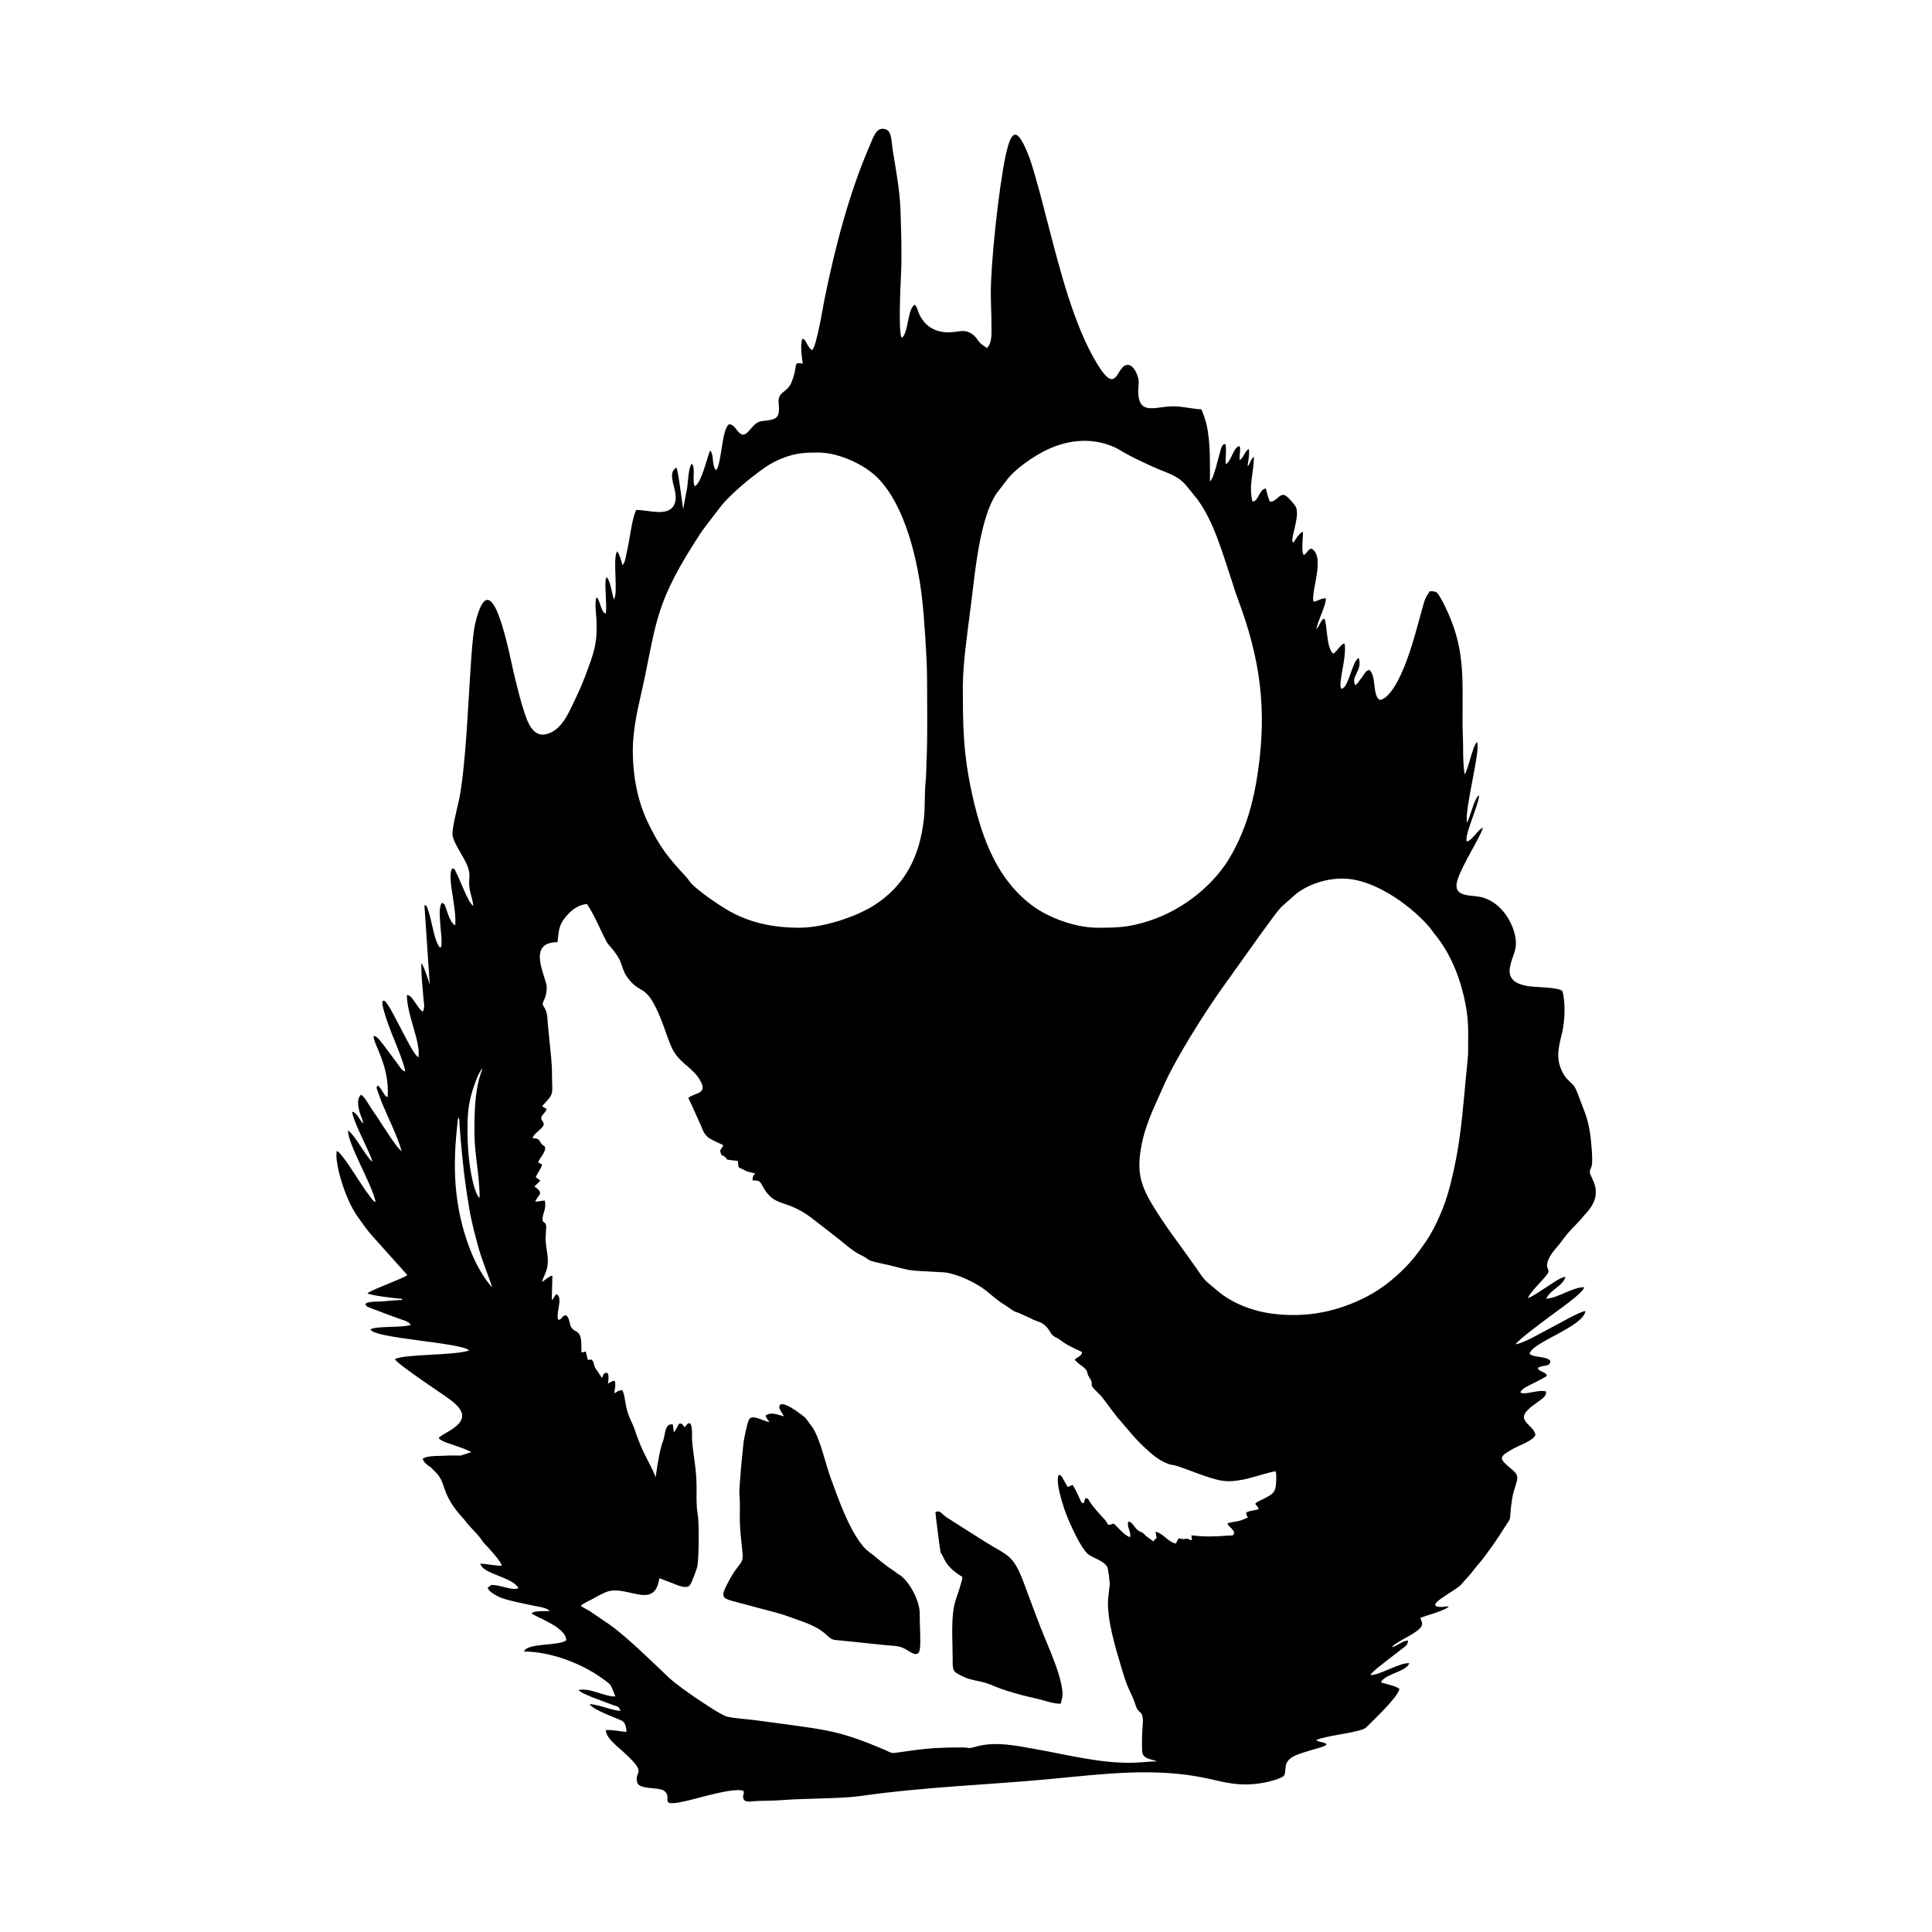 <svg width="1500" height="1500" viewBox="0 0 1500 1500" xmlns="http://www.w3.org/2000/svg">
  <!-- Original SVG transformed and centered -->
  <svg x="261.086" y="100.0" width="977.827" height="1300" viewBox="0 0 389.95 518.43">
    >    <path class="cls-1" d="M175.01,64.65c-1.01-2.09-.31-16.29-.15-19.6.3-6.33.03-13.72-.18-20.07-.18-5.71-1.43-12.43-2.32-17.93-.58-3.63-.26-6.92-3.03-7.05-2.25-.1-2.94,2.37-4.31,5.55-6.26,14.5-10.57,31.1-13.78,46.86-.52,2.54-2.52,14.99-3.91,16.15-.78-.66-.9-.76-1.52-1.86-.47-.83-.7-1.47-1.44-1.72-.85,1.51-.21,5.91.06,7.74-3.37-.6-1.13.15-3.57,5.94-1.4,3.31-4.31,2.49-3.88,6.53.51,4.77-1.05,4.86-5.08,5.29-3.17.34-4.22,4.59-6.24,4.2-1.8-.79-2.05-3.01-4.01-3.21-2.33,1.35-2.25,11.9-4.01,14.25-1.5-1.28-.56-4.77-1.89-6.12-1.09,2.56-2.59,9.82-4.72,11.09-.99-1.65.33-5.6-.94-7.01-1,.89-1.19,5.43-1.39,7.06l-1.3,7.04c-.3-1.88-1.53-11.91-2.09-12.89-3.59,2.18,1.31,7.72-.74,11.61-1.98,3.76-7.92,1.46-11.71,1.52-.96,1.84-1.67,6.38-2.04,8.57-.26,1.5-.57,3.16-.88,4.55-.25,1.12-.38,2.24-.81,3.21-.23.52.05-.03-.27.46l-.23.28c-.36-1.02-.96-3.62-1.66-4.24-1.53,2.2.46,13.1-1.04,14.85-.52-1.69-1.16-6.15-2.27-6.87-.87,1.44.31,8.98-.24,11.34-1.58-.7-1.59-3.83-2.75-5.12-.8.96-.17,5.59-.12,6.74.33,7.73-.72,10.28-3.49,17.7-1.3,3.48-2.86,6.7-4.53,10.13-1.52,3.13-3.39,6.35-6.8,7.61-4.49,1.66-6.28-2.89-7.43-6.32-1.28-3.85-2.14-7.52-3.09-11.31-1.47-5.85-7.11-38.07-12.24-16.23-1.69,7.2-2.11,38.68-4.71,53.13-.5,2.77-2.44,9.78-2.27,12.1.18,2.38,3.69,7.05,4.65,9.73,1.1,3.06.28,3.35.56,6.31.19,2.01,1.05,3.9,1.22,5.99-1.62-1.04-4.22-8.43-5.4-10.56-.46-.82-.1-.8-1.07-1.1-1.23,1.41-.13,6.86.14,8.87.35,2.65,1.01,5.97.73,8.8-1.55-.82-2.31-3.82-2.9-5.44-.36-.98-.31-1.27-1.29-1.52-.96,1.68-.51,4.76-.39,7.03.1,1.85.43,3.62.36,5.45-.04,1.12-.17,1.09-.42,1.43-1.71-1.67-2.55-7.77-3.35-10.38-.16-.51-.34-1.14-.58-1.78-.35-.91-.11-.87-.96-1.04l1.67,24.82c-.11-.89-2.03-6.45-2.62-6.87-.08,4.07.43,7.73.73,11.72.05.61.2,1.14.13,1.88,0,.04-.11.69-.14.79l-.3.66c-1.15-.95-1.34-1.48-2.33-2.85-.62-.86-1.46-2.35-2.57-2.34.02,6.35,4.33,14.49,3.58,19.25-1.18-.23-4.91-7.93-5.46-8.92-1.31-2.33-3.05-6.16-4.62-8.16-.42-.53-.83-.34-.84-.34-.03-.06-.13.03-.18.06-.55,1.48,2.53,9.29,3.25,11.07.81,1.99,3.67,8.9,3.74,10.75-1.22-.43-1.78-1.73-2.67-2.85l-4.44-5.94c-.57-.73-1.7-2.27-2.64-2.26-.37,2.1,5,9.04,4.34,18.94-.96-.34-.92-.75-1.57-1.71-.47-.71-.83-1.47-1.51-1.87-.51.8-.44.27-.1,1.54l1.4,3.84c1.88,4.55,4.92,10.55,6.12,15.03l-1.01-1.01c-.3-.35-.54-.67-.83-1.05-2.66-3.61-5-7.63-7.6-11.29-.81-1.14-2-3.65-3.17-4.19-1.23,1.12-.93,3.25-.6,4.67.37,1.59.97,2.71,1.4,4.17-1.37-.78-1.89-3.41-3.58-3.59.54,2.89,3.44,8.67,4.81,11.66.51,1.11,1.25,2.63,1.46,3.85-2.2-1.94-5.53-8.68-7.52-9.66.1,4.46,7.35,16.39,8.59,22.1-.6-.27-.74-.35-1.16-.9l-2.2-2.98c-1.61-2.28-7.14-11.46-8.7-11.95-.58,3.3,1.47,9.74,2.5,12.49.96,2.56,2.18,5.24,3.77,7.56,1.54,2.24,3.1,4.47,4.88,6.45l10.71,11.94c-1.21.89-4.66,2.11-6.27,2.85-1.54.7-4.8,1.85-6.09,2.78.73.69,8.94,1.62,10.7,1.74l.08.36c-1.48,0-4.36.25-6.04.42-1.39.14-4.28-.13-5.39.78.35.9.56.83,1.46,1.22l5.48,2.08c1.24.46,2.55.91,3.81,1.38.85.32,1.86.54,2.65,1.11l.73.72c-2.83.96-10.55.24-12.53,1.38.94,2.85,28.04,4.02,30.56,6.53-4.62,1.63-20.12,1.05-23,2.7.67,1.43,12.39,9.24,15.11,11.12,1.98,1.36,6.5,4.29,5.61,7.21-.99,3.24-6.56,4.88-7.14,6.12.73,1.05,3.84,1.84,5.2,2.35.94.35,1.84.61,2.79,1l1.95.87s.11.08.15.11l-3.24,1.05c-1.38.06-2.87-.08-4.23.03-1.99.17-6.07-.14-7.59.96.25.95.95,1.56,1.68,2.12.61.46.51.24,1.09.8.25.24.45.5.82.84,3.97,3.63,1.67,6.23,7.91,13.57.64.75,1.23,1.3,1.76,2.02,1.45,1.94,3.53,3.75,4.93,5.69.42.59.29.53.8,1.09,1.24,1.34,5.08,5.37,5.5,6.95-.83.29-4.86-.58-6.66-.58.74,3.26,10.01,4.1,11.81,7.57-1.76.95-5.99-1.17-8.4-.96l-1.1.79c.13,1.17,2.43,2.35,3.3,2.8,2.12,1.1,8.3,2.24,10.89,2.81,1.26.28,3.54.52,4.6,1.31.54.41.05-.16.28.36-1.43,0-4.55-.07-5.42.54.32.65-.3.11.72.67,2.69,1.47,10,4.29,9.93,7.83-2.28,1.86-12.05.7-13.09,3.48,8.13.01,17.65,3.63,23.9,8.09.75.54,2.51,1.72,2.88,2.31.47.76,1.17,2.61,1.54,3.51-3.66.08-7.54-2.73-11.41-2,.74,1.23,8.37,3.76,10.23,4.5,2.08.82,1.96.29,2.79,1.95-2.68-.05-6.35-1.88-9.62-2.08.95,1.72,7.8,4.12,9.9,5.09,1.22.56,1.41,2.07,1.56,3.5-2.51-.13-3.96-.69-6.44-.54.11,2.32,3.13,4.68,4.76,6.13,8.92,7.96,3.83,6.06,4.99,10.12.64,2.22,6.55,1.37,8.17,2.46,3.31,2.22-2.55,5.44,7.41,3.13,4.05-.94,14.19-4.09,17.28-3.05.28,1.03.09.55-.04,1.38-.26,1.74.78,2.13,2.61,1.92,2.76-.31,6.27-.15,9.36-.41,6.95-.57,18.25-.39,24.58-1.3,19.5-2.81,39.68-3.44,59.01-5.28,16.02-1.53,31.87-3.57,47.71-.22,3.71.78,7.03,1.76,11.07,1.93,3.86.16,8.06-.56,11.1-1.67,2.85-1.04,2.08-1.25,2.54-4.12.51-3.13,5.28-3.92,7.88-4.82,1.18-.41,4-.98,4.72-1.69-.33-.49.39-.08-.7-.55-.83-.36-1.85-.23-2.48-.93,3.9-1.36,8.78-1.74,12.81-2.79,2-.52,2.2-.58,3.4-1.79,1.93-1.96,9.04-8.65,9.54-11.17-.77-.88-4.38-1.64-5.69-2.02.42-1.41,3.18-2.44,4.51-3.01,1.6-.68,3.75-1.56,4.25-2.95-2.84-.34-9.23,3.81-12.12,3.64,1.66-1.93,3.85-3.37,6.03-5.15,1.1-.9,2.16-1.58,3.18-2.47,1.03-.9,2.6-1.48,2.46-3.07-1.82.19-3.15,1.61-4.95,2.1.77-1.41,6.74-3.85,8.54-5.72,1.42-1.48.71-1.93.27-3.35,1.66-.76,7.9-2.31,8.84-3.59-.97,0-1.6.2-2.51.18-5.81-.13,4.85-5.1,6.36-6.98,1.44-1.8,2.44-2.56,3.92-4.59.5-.69.9-1.08,1.4-1.68,2.98-3.57,5.93-7.93,8.41-11.89,1.33-2.12,1.32-1.4,1.54-4.42.12-1.65.33-3.4.7-5.17.31-1.45,1.04-3.29,1.31-4.62.37-1.84-1.17-2.84-2.04-3.58-3.57-3.05-3.76-3.44.53-5.9,1.95-1.12,6.58-2.67,7.16-4.4-.18-2.83-5.77-4.27-2.56-7.53.56-.57.92-.96,1.6-1.47.6-.45.95-.62,1.65-1.19,1.1-.89,2.77-1.62,2.63-3.28-2.22-.78-6.81,1.29-7.97.24.43-1.17,2.52-2.03,4-2.78,1.61-.82,2.96-1.51,4.23-2.3-.27-.87-.53-.8-1.46-1.29-.88-.47-1.08-.34-1.34-1.19,1.69-1.07,3.78-.17,3.87-2.13-1.21-1.59-4.82-.92-6.44-2.19.45-3.53,16.74-8.42,17.29-13.3-2,.27-8.42,4.09-10.68,5.2-2.89,1.43-7.9,4.6-10.91,5.11.51-1.24,9.66-7.91,10.78-8.78,2.09-1.61,10.12-7.04,10.44-8.89-3.75,0-7.96,3.31-11.77,3.58,1.06-2.73,5.3-3.99,5.94-6.8-1.82.24-4.43,2.35-5.92,3.23-1.37.82-4.43,3.06-5.69,3.32.88-2.23,6.09-6.76,6.38-8.11-.14-1.46-.8-1.37-.29-3.06.81-2.68,3.09-4.55,4.51-6.6,2.15-3.09,4.87-5.38,6.19-7.02.37-.45.29-.44.75-.91,6.78-7,1.64-11.26,1.64-13.31,0-1.94,1.36.23.36-9.51-.52-5.09-1.28-7.5-3.01-11.83-.45-1.13-1.6-4.49-2.26-5.29-1.16-1.39-2.31-1.92-3.39-3.93-2.37-4.38-1.44-7.92-.36-12.25.9-3.63,1.22-9.5.14-13.26-1.52-1.15-8.25-1.1-10.55-1.46-3.37-.53-6.37-1.87-5.68-5.82.66-3.81,2.63-5.48,1.53-10.11-1.34-5.67-5.76-11.3-11.98-11.9-3.63-.35-7.22-.52-5.76-5.11,1.54-4.84,6.99-13.09,7.87-16.13-1.61.58-3.27,3.95-5.03,4.29-.51-1.32,1.19-5.61,1.73-7.21.41-1.21,2.17-5.9,2.1-7.11-1.64.98-2.57,6.51-3.77,8.42-.75-4.37,4.45-23.07,3.08-24.88-1.38,1.37-2.52,8.04-3.8,10.02-.37-2.24-.47-5.63-.46-8,0-2.78-.18-5.34-.18-8.27,0-14.52.83-23.26-5.73-36.41-.5-1.01-.93-1.74-1.52-2.72-.73-1.19-1.11-1.34-2.88-1.34-1.17,1.84-1.31,1.77-1.99,4.14-2.21,7.73-4.04,15.85-7.64,23.05-1.11,2.21-3.43,6.14-5.84,6.47-2.38-1.14-.99-7.67-3.31-9.31-1.16.31-1.47,1.31-2.24,2.32l-1.52,2s-.09.09-.11.12l-.37.33c-1.7-2.68,2.36-4.53.99-8.48-2.11,1.14-3.05,9.32-5.37,9.58-1.13-1.8,1.73-9.29,1.02-14.04-1.17.11-2.27,2.35-3.49,3.17-2.28-1.72-1.79-9.28-2.84-10.92-.88.42-1.21,1.53-1.74,2.43l-.69.91c.39-2.57,3.08-7.46,2.96-9.56-1.65-.06-2.29.85-3.85,1.03-.85-3.29,3.87-14.11-.68-16.47-1.2.4-1.27,1.56-2.36,2.01-.78-1.23-.18-5.41-.18-7.2-1.44.56-2.25,2.44-3.03,3.4-.38-.38-.34-.76-.23-1.45.41-2.64,2.17-7.64.97-9.75-.51-.9-2.57-3.22-3.37-3.51-1.69-.64-2.54,2.07-4.55,2-.53-.74-1.04-3.06-1.33-4.09-2.22.44-2.12,3.87-4.1,4.06-1.31-4.76.44-9.19.42-13.86-.79.3-1.6,3.07-1.81,2.7-.02-.04-.1.1-.15.14.18-1.16.72-4.39.36-5.26-1.25.7-1.58,2.7-2.75,3.44-.35-1.59.42-2.88-.08-4.34-1.86.14-2.57,4.86-4.29,5.59-.13-1.85.31-4.75-.09-6.21-1.16-.04-1.31,1.38-1.63,2.36-.51,1.59-2.02,8.58-3.16,9.16-.05-5.66.22-12.09-1.09-17.69-.41-1.78-.93-2.84-1.53-4.58-3-.15-5.73-.93-8.76-.94-5.84-.02-11.76,3.63-10.7-6.94.23-2.25-1.47-5.81-3.27-5.9-3.81-.19-3.13,10.3-9.63-.4-7.14-11.75-11.5-29.13-15.02-42.62-1.33-5.11-2.64-10.35-4.07-15.26-.69-2.35-1.45-5.08-2.38-7.3-3.05-7.3-4.92-8.12-6.82.82-2.08,9.79-4.62,33-4.58,42.64.01,3.19.18,5.94.18,9.21,0,2.49.39,6.1-1.4,7.68-3.57-2.22-2.35-2.75-4.66-4.35-2.59-1.79-4.45-.32-7.78-.49-4.12-.21-6.81-2.19-8.44-5.49-.47-.95-.7-2.43-1.47-3.05-2.28,1.28-1.94,9.07-4.01,10.19M194.02,171.86c0-6.71,1.72-18.16,2.58-25.17,1.18-9.61,2.71-26.39,7.91-33.89l3.07-4.02c2.47-3.36,7.98-7.14,11.74-9.05,6.72-3.4,14.28-4.3,21.31-1.29,1.14.49,1.8.93,2.76,1.49,3.01,1.77,5.26,2.74,8.48,4.27,5.05,2.39,8.07,2.74,11.05,5.95l3.8,4.7c5.05,7.05,7.48,15.96,10.21,24.05.72,2.13,1.34,4.35,2.1,6.37,7.11,18.82,9.2,34.51,6.27,54.22-1.4,9.39-3.63,17.09-8.01,25.06-5.15,9.37-15.06,17.33-25.78,20.74-6.35,2.02-9.67,2.07-15.82,2.07-7.08,0-15.22-3.24-19.82-6.58-11.08-8.03-15.8-20.64-18.84-34.03-2.99-13.22-3.03-21.74-3.03-34.9ZM91.82,192.4c0-5.51,1.17-11.33,2.3-16.24,5-21.78,3.81-27.54,16.46-47.5,1.2-1.9,2.29-3.71,3.69-5.5l4-5.22c3.02-4.26,9.82-9.82,14.37-13.02,1.66-1.17,3.76-2.3,6.06-3.15,3.95-1.45,6.6-1.53,10.58-1.53,6.19,0,14.13,3.63,18.27,7.77,8.76,8.77,12.57,26.04,13.87,37.87.64,5.78,1.5,18.46,1.5,24.32,0,8.2.21,17.86-.18,25.97-.08,1.62-.06,4.16-.25,5.82-.42,3.68-.13,7.7-.54,11.53-1.24,11.75-5.95,20.92-15.52,26.96-5.74,3.62-15.74,6.88-23.05,6.88-8.39,0-15.75-1.6-22.6-5.68-2.3-1.37-8.79-5.7-10.97-8.15-.51-.57-.91-1.28-1.45-1.86-5.54-5.99-8.03-8.97-11.82-16.76-3.19-6.57-4.73-14.34-4.73-22.52ZM75.68,457.34s.09-.09.11-.11c1.13-1,2.78-1.54,4.04-2.3,1-.61,3.31-1.8,4.29-2.08,6.31-1.83,14.76,6.04,15.94-4.5.87-7.76.89-8.97.89-16.51,0-16.47-4.34-16.21-8.42-28.72-.88-2.7-1.93-3.86-2.71-7.18-.37-1.57-.56-4.12-1.24-5.39-1.14.03-1.76.49-2.44,1.01-.06-1.66.49-1.62.13-3.88-1.1.02-1.26.36-2.14.85.07-.64.67-4.11-.96-3.24-.87.47-.24.58-.93,1.42l-2.1-3.11c-.39-.72-.34-1.44-.64-1.95-.54-.93-.75-.44-1.63-.5l-.62-2.55-1.34.27c-.1-2.6.37-5.55-1.71-6.56-2.67-1.3-1.27-3.38-3.08-4.99-1.49.28-.99,1.25-2.36,1.48-.99-1.82,1.57-6.63-.47-7.97-.72.24-.9,1.35-1.57,1.83l.2-7.56c-.93.09-2.39,1.41-3.22,1.97.07-.59.83-2.19,1.11-2.88,1.54-3.94.03-6.91-.01-10.67l.18-3.07c.15-2-.66-1.51-1.09-2.36-.19-2.38,1.27-3.29.67-6.27l-2.98.38c.95-2.3,3-2.45-.23-4.73.62-.75,1.3-.97,1.78-1.89-.42-.3-.96-.63-1.37-.97.52-1.29,1.65-2.63,1.97-3.93-.6-.35-.86-.39-1.25-.76.68-1.32,2.48-3.37,2.17-4.62-.6-.87-.27-.08-.89-.77-1.13-1.26-.48-1.87-2.98-2.02.47-1.63,2.93-2.69,3.48-4.17-.15-1.47-1.33-1.49-.58-2.71.55-.89.93-.84,1.48-2.17-.63-.34-1.01-.42-1.38-.91,4.02-4.27,2.99-3.26,2.99-10.97,0-3.3-1.15-12.13-1.41-16.32-.17-2.77-1.45-3.64-1.45-4.22,0-1.02,1.25-1.98,1.25-5.2,0-3.07-6.58-14,3.33-14,.52-3.64.23-5.01,2.54-7.83,1.34-1.63,3.5-3.73,6.58-3.98,2.11,2.99,4.13,7.97,6.06,11.62.39.74.79,1.12,1.22,1.62,4.32,4.92,3.05,6.43,5.21,9.42,4.32,5.98,5.65,1.18,10.42,12.96,1.08,2.68,2.01,5.78,3.15,8.41,2.15,4.92,5.8,6.04,8.26,9.46,4.03,5.59-1.1,4.78-2.93,6.56.33.68.62,1.35,1.04,2.17l2.93,6.51c.67,1.73,1.16,2.87,2.59,3.8,1.08.7,3.07,1.56,4.26,2.11-.38,1.28-1.35,1.21-.73,2.58.6,1.32.07.18,1.05.9,1.68,1.23-.9.81,4.23,1.43.16,2.58-.03,1.76,1.92,2.8.64.34.81.46,1.72.66.38.08.71.13.99.2l.71.27c-.65.67-.8.87-.83,2.08,2.31,0,2.31.32,3.17,1.88,3.67,6.68,6.8,3.63,14.82,9.53l8.23,6.38c1.89,1.46,4.8,4.12,6.93,5.13,4.51,2.14.43,1.46,8.79,3.25,2.63.56,5.38,1.55,7.98,1.76,2.87.24,6.15.33,9.01.52,4.29.29,10.52,3.36,13.6,5.87,1.93,1.57,3.37,2.92,5.48,4.19,1.09.66,1.93,1.41,2.97,1.99.66.37,1.04.33,1.69.64l3.42,1.56c1.59.95,3.33,1.01,4.69,2.4,1.83,1.87,1.22,2.67,3.58,3.75.5.23.85.52,1.4.94,2.11,1.61,6.06,3.17,6.25,3.35.04,1.33-1.63,1.57-2.27,2.41.67.57.9.97,1.73,1.54,2.94,1.99,1.75,2.38,2.76,3.84,1.63,2.36.02,1.82,1.32,3.41l2.32,2.39c1.08,1.17,4.07,5.52,5.68,7.32,3.38,3.79,4.39,5.59,9.22,9.91,1.71,1.53,3.66,2.99,6.05,3.86.91.33,1.48.23,2.5.57,3.07,1.01,6.28,2.34,9.4,3.36,4.37,1.43,6.24,1.83,11.29.88,2.35-.44,9.3-2.71,9.94-2.52.15.58.21.67.21,1.28,0,5.23-.44,5.43-4.26,7.38-.77.39-1.72.7-2.24,1.35.53.98.74.52,1.06,1.7-4.32.98-4.35.59-3.36,2.59-1.11.35-1.52.78-3.09,1.11-.99.21-2.43.32-3.25.74.37.93,2.29,2.02,2.05,3.05-.2.86-.76.58-1.94.68-3.93.34-7.38.38-11.24-.09l.15,1.51c-1-.07-.71-.45-1.58-.44-.83,0-.62.18-1.49.05-.49-.07-.52-.15-1.02-.19-.32.56-.66,1.08-.89,1.62-2.52-.54-4.06-3.33-6.28-3.63l.34,1.92c-.44.32-.62.41-.94,1.06-.6-.43-1.4-1.02-2.05-1.47-.98-.69-.86-1.14-2.02-1.54-1.74-.61-2.26-3.07-3.73-3.14-.65,1.68.99,3.09.51,4.81-1.66-.4-4-3.32-5.09-4.22-2.44.91-1.36.26-2.88-1.37-1.59-1.71-3.21-3.4-4.51-5.4-.26-.4-.38-.81-.75-.95-.93-.34-.65.25-.86.63-.22.4.04,1.01-.8.65-.44-.19-1.24-3.02-2.91-5.52l-1.5.67c-.38-.66-.79-1.41-1.2-2.1-.63-1.08-.62-1.5-1.6-1.68-1.04,2.02,1.06,8.46,1.73,10.54.87,2.69,5.11,12.62,7.69,14.27,1.81,1.15,4.67,1.91,5.65,3.78.23.44.82,4.82.74,5.4l-.52,4.49c-.38,6.48,2.38,15.31,4.18,21.37,2.49,8.38,2.71,6.42,4.47,11.83.83,2.54,2.49.92,2.06,5.99-.19,2.28-.25,5.24-.17,7.8.09,2.56,2.79,2.5,4.6,3.24-2.11,0-4.48.33-6.72.41-10.28.38-20.71-2.39-30.77-4.18-5.59-.99-12.19-2.44-18.01-.92-3.89,1.02-1.35.39-4.92.39-5.96,0-9.37.12-15.49.95-1.37.19-2.74.37-4.33.61-2.28.35-1.99.06-3.82-.72-13.23-5.65-17.35-6.19-31.52-8.1-3.05-.41-5.75-.76-8.79-1.18-2.35-.32-6.53-.56-8.75-1.11-1.7-.43-7.75-4.51-9.49-5.68-2.16-1.46-6.61-4.58-8.5-6.38-4.72-4.49-13.21-12.82-18.32-16.39l-5.9-4.02c-1.08-.7-1.87-1.03-3.09-1.81ZM350.45,285.67c0,1.28-.33,4.32-.47,5.72-1.33,13.21-1.69,22.61-5.24,36.27-1.51,5.81-4.23,12.19-7.22,16.63-1.5,2.23-3.21,4.62-5.1,6.72-3.7,4.09-8.31,7.97-13.3,10.54-9.06,4.67-18.55,6.69-29.3,5.31-6.44-.82-12.66-3.42-16.88-7-4.67-3.96-3.51-2.58-7.12-7.75-4.5-6.44-9.12-12.24-13.32-19.26-4.03-6.74-4.65-11.18-2.97-19.14,1.31-6.22,4.26-11.94,6.59-17.29,3.67-8.42,12.38-22.15,17.72-29.74l12.39-17.36c2.01-2.58,4.22-6.05,6.44-8.44l4.64-4.1c3.84-2.92,9.15-4.63,14.17-4.63,10.76,0,22.6,9.73,27.17,15.26.45.54.72,1.05,1.19,1.62,4.69,5.6,7.66,12.53,9.32,19.73,1.59,6.89,1.28,10.15,1.28,16.91ZM44.39,331.04c-1.53-1.14-2.59-7.06-2.95-9.34-.52-3.25-.81-7.57-.81-11.23,0-4.69.1-7.15,1.12-11.21.45-1.8,2.36-7.57,3.53-8.3-2.32,6.02-2.49,12.18-2.51,19.52-.02,7.16,1.62,13.27,1.61,20.57ZM48.24,358.71c-2.25-2.45-4.76-6.73-6.19-10.2-5.26-12.7-6.16-25.1-4.71-38.82l.27-2.76c.01-.07.03-.14.04-.21l.19-.58c.4.61.27,1.15.3,1.95l.43,5.44c.72,8.07,1.25,12.66,2.6,20.78.72,4.31,1.92,8.71,3.05,12.75.98,3.51,3.68,10.1,4.03,11.65Z"/>   <path class="cls-1" d="M137.16,395.77c-.03.81,1.1,2.04,1.41,2.87-1.99-.46-3.72-1.48-5.63-.25.19,1.02.8,1.29,1.13,2.06-2.51-.61-5.45-2.57-6.34-.67-.52,1.11-1.48,5.6-1.65,7.13-.28,2.46-1.44,14.17-1.26,15.93.27,2.62.06,5.75.14,8.61.07,2.48.39,5.65.68,8.05.7,5.95-.53,2.87-4.88,11.63-1.49,2.99-1.44,3.8,1.96,4.72l13.8,3.67c2.19.57,4.32,1.45,6.53,2.2,9.65,3.28,8.42,5.65,11.28,6.15l15.92,1.64c3.36.28,4.39.14,6.91,1.77,3.29,2.14,3.67.56,3.66-3.01,0-2.93-.18-5.74-.17-8.51,0-3.93-2.92-9.41-5.77-11.69-.5-.4-.79-.48-1.4-.95-.45-.35-.79-.61-1.25-.9-2.6-1.64-5.02-3.95-7.32-5.64-5.22-3.85-9.75-17.17-11.91-23.06-1.52-4.15-3.39-12.86-5.95-16-.65-.79-1.16-1.67-1.83-2.4-.41-.45-7.94-6.48-8.05-3.35"/>   <path class="cls-1" d="M189.42,430.22c-2.38-1.53-2.26-2.57-3.91-1.93-.04.4,1.46,12.19,1.59,12.47.18.42.39.51.7,1.23,1.25,2.92,3.16,4.62,6.08,6.4-.2,1.69-1.58,5.55-2.16,7.35-1.51,4.74-.88,12.08-.88,17.49,0,4.17-.17,4.39,3.19,5.98,2.6,1.23,4.79,1.26,7.36,2.08,1.55.49,3.39,1.49,6.91,2.54,2.59.77,4.75,1.39,7.49,1.98,3.68.78,5.88,1.86,8.52,1.81.67-2.39.72-3.12.25-5.64-.77-4.14-3.25-10.13-4.82-13.85-2.23-5.26-4.73-12.31-6.86-17.91-3.38-8.92-4.8-8.25-12.05-12.75l-11.41-7.26Z"/>   <path class="cls-1" d="M104.21,401.2c-2.57-.63-2.33,3.37-3.03,5.07-1.61,3.84-3.14,17.16-3.41,21.64-.17,2.7-.29,5.26-.5,8.03-.29,3.77.26,3.65-1.59,6.64-1.9,3.06-.89,3.83,1.57,4.99,1.91.9,3.93,1.67,5.88,2.38,2.16.79,5.17,2.39,6.34.98.49-.58,2.15-4.87,2.34-5.93.45-2.61.58-13.46.09-16.1-.46-2.43-.35-5.25-.34-8.08.02-5.93-1.05-9.93-1.43-15.12-.03-.48.53-7.75-2.19-3.72-.81-.45-.31-.97-1.62-1.14-.76.67-1.05,2.19-1.85,2.68l-.24-2.32Z"/> 
  </svg>
</svg>